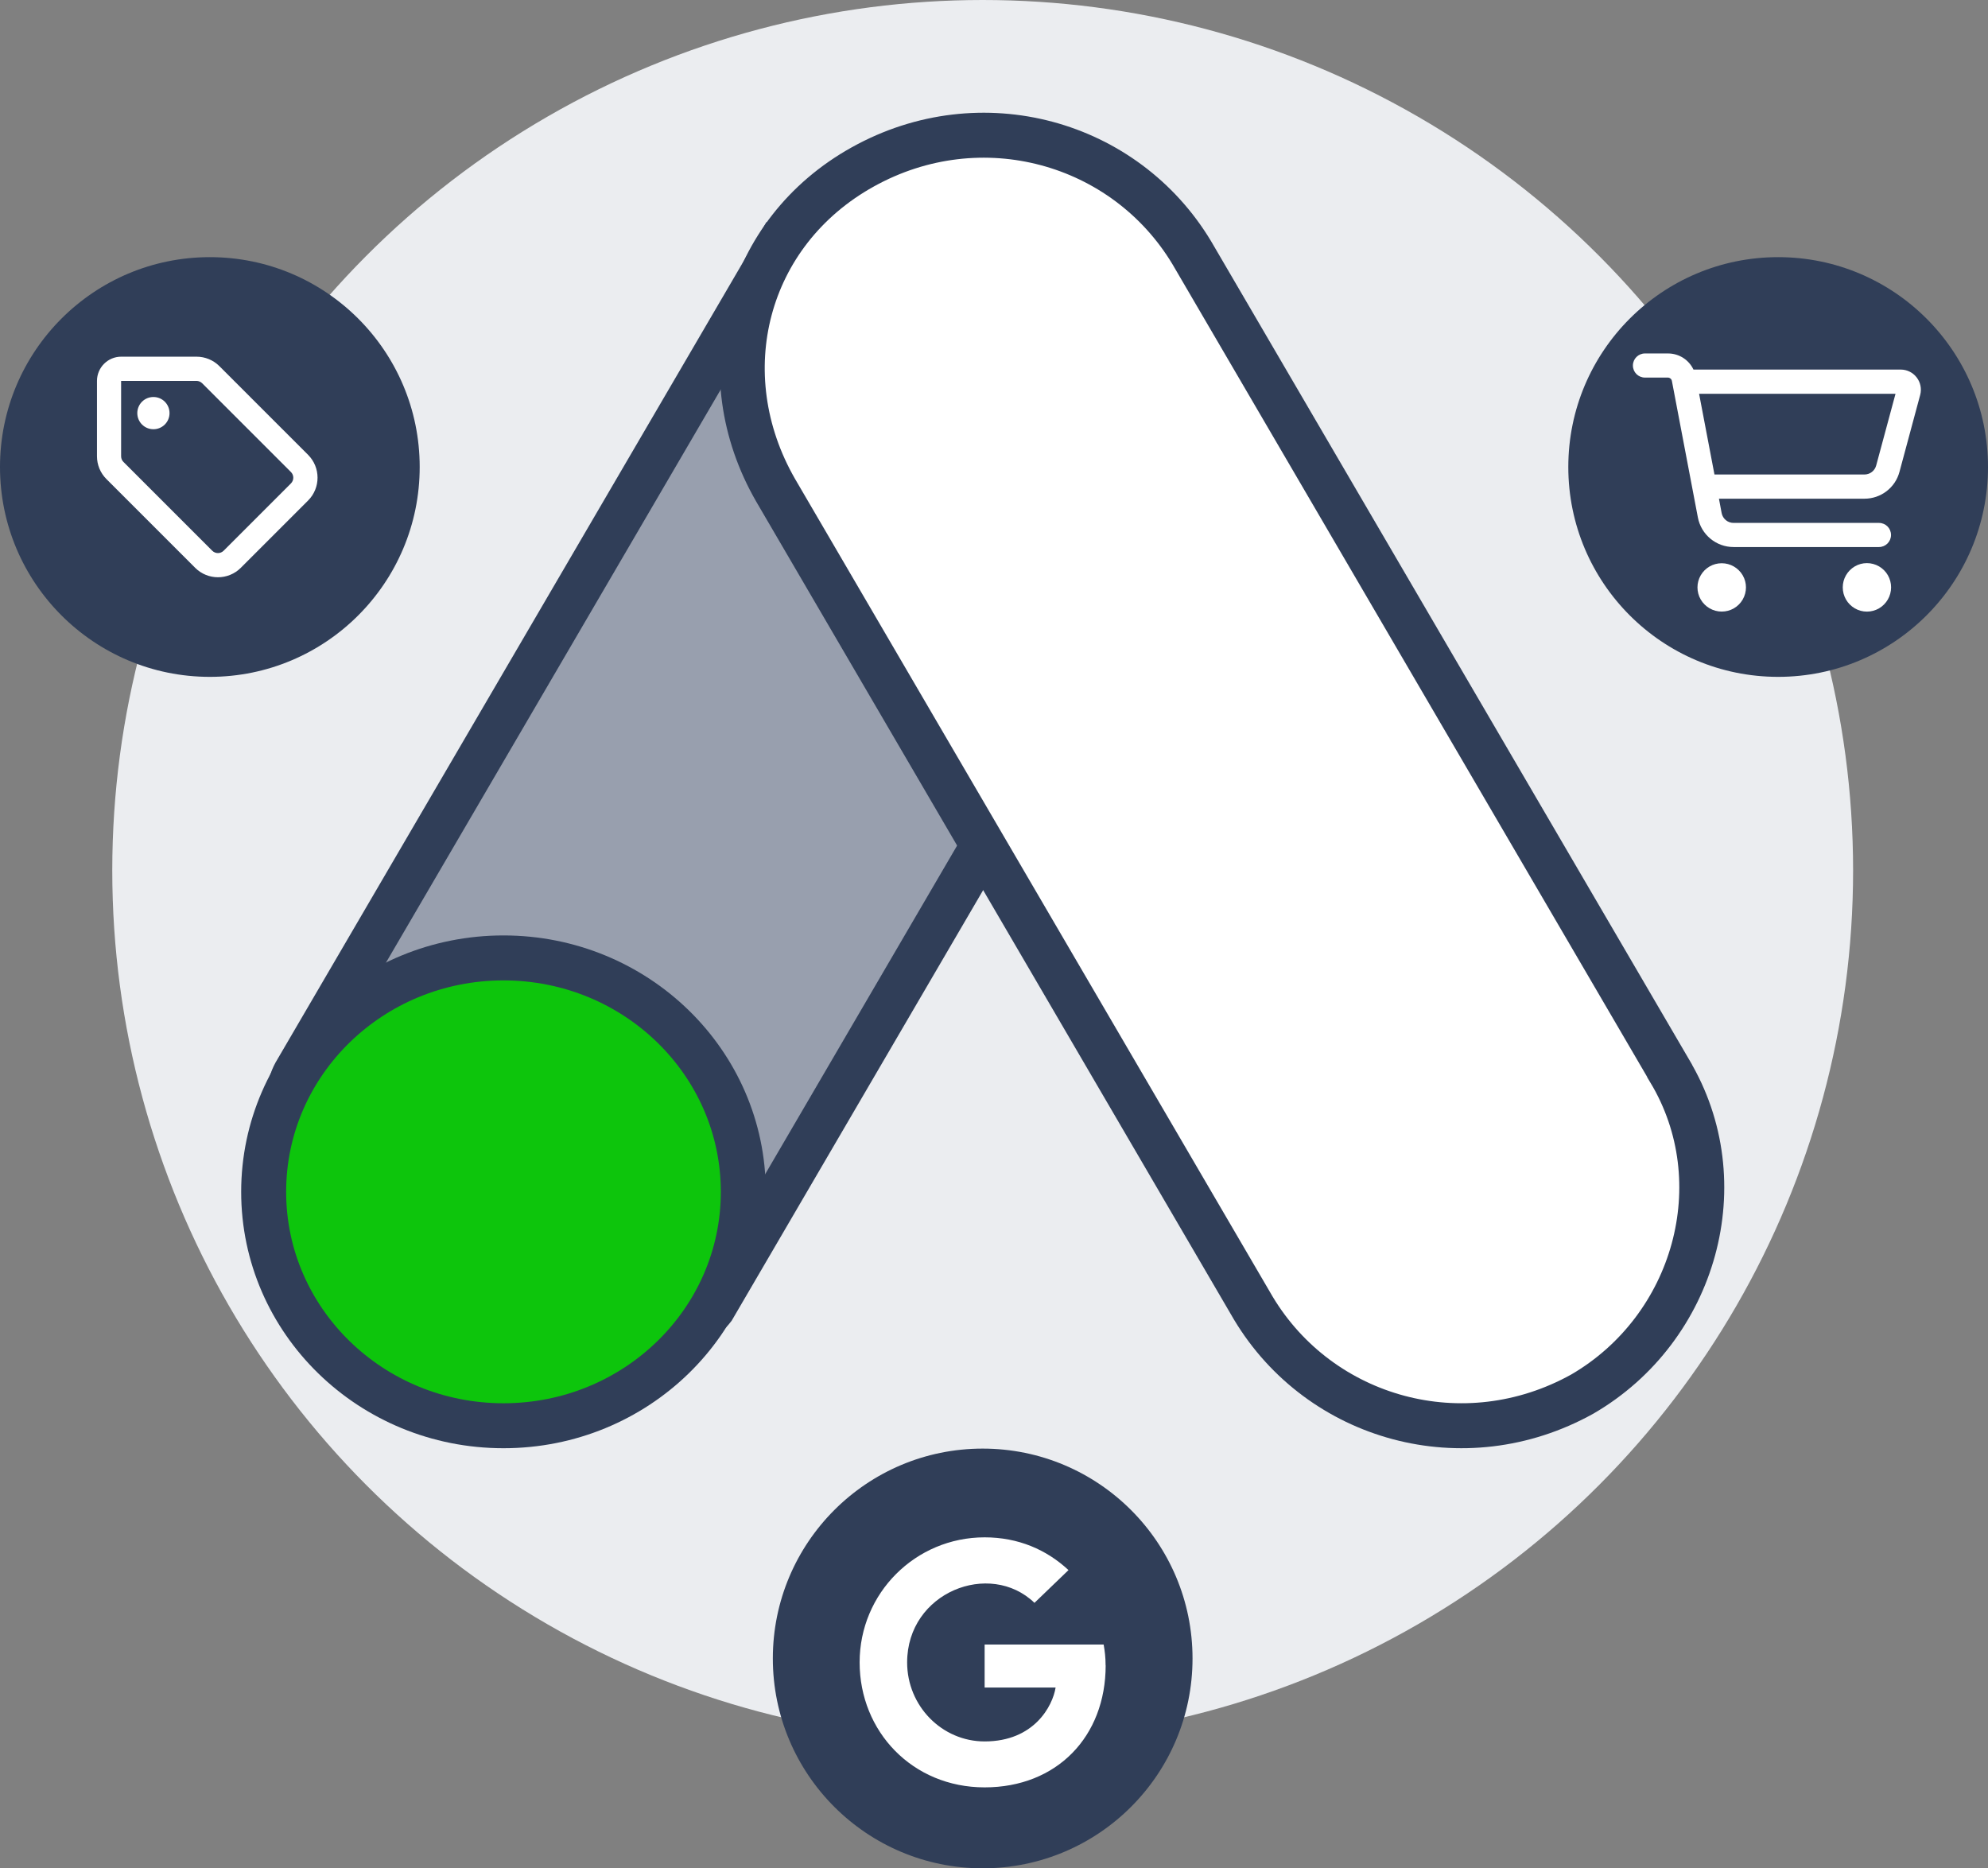 <?xml version="1.0" encoding="UTF-8"?>
<svg xmlns="http://www.w3.org/2000/svg" id="Layer_2" data-name="Layer 2" viewBox="0 0 265.26 249.28">
  <rect x="0" y="0" width="265.26" height="249.28" fill="#808080" stroke="none"/>
  <g id="Layer_1-2" data-name="Layer 1">
    <g>
      <circle cx="131.12" cy="116.14" r="116.14" style="fill: #ebedf0; stroke-width: 0px;"></circle>
      <g>
        <path d="M39.59,142.88l63.76-109.15c8.1,4.77,48.94,27.37,55.53,31.67l-63.76,109.16c-6.97,9.21-64.37-17.69-55.53-31.68h0Z" style="fill: #989fae; stroke: #303e58; stroke-miterlimit: 10; stroke-width: 6px;"></path>
        <path d="M222.78,142.87l-63.76-109.15c-8.91-14.83-28.11-20.22-43.88-11.46-15.77,8.76-20.57,27.63-11.66,43.13l63.76,109.16c8.91,14.83,28.11,20.22,43.88,11.46,15.08-8.76,20.57-28.3,11.66-43.12h0Z" style="fill: #fff; stroke: #303e58; stroke-miterlimit: 10; stroke-width: 6px;"></path>
        <path d="M67.18,190.23c17.68,0,32-13.97,32-31.21s-14.33-31.21-32-31.21-32,13.97-32,31.21,14.33,31.21,32,31.21Z" style="fill: #0dc50c; stroke: #303e58; stroke-miterlimit: 10; stroke-width: 6px;"></path>
      </g>
      <g>
        <circle cx="131.12" cy="221.28" r="28" style="fill: #303e58; stroke-width: 0px;"></circle>
        <path d="M147.53,222.19c0,9.52-6.52,16.29-16.15,16.29s-16.68-7.45-16.68-16.68,7.45-16.68,16.68-16.68c4.49,0,8.27,1.65,11.19,4.37l-4.54,4.37c-5.94-5.73-16.99-1.43-16.99,7.95,0,5.82,4.65,10.54,10.34,10.54,6.61,0,9.08-4.74,9.47-7.19h-9.47v-5.74h15.88c.15.85.26,1.68.26,2.79Z" style="fill: #fff; stroke-width: 0px;"></path>
      </g>
      <g>
        <circle cx="28" cy="62.31" r="28" style="fill: #303e58; stroke-width: 0px;"></circle>
        <path d="M26.22,47.59c1.14,0,2.24.45,3.05,1.26l11.84,11.84c1.68,1.68,1.68,4.41,0,6.09l-8.98,8.98c-1.68,1.68-4.41,1.68-6.09,0l-11.84-11.84c-.81-.81-1.26-1.9-1.26-3.04v-10.06c0-1.78,1.45-3.23,3.23-3.23h10.06ZM16.16,60.88c0,.28.11.56.32.76l11.84,11.84c.42.42,1.1.42,1.52,0l8.98-8.98c.42-.42.42-1.1,0-1.52l-11.84-11.84c-.2-.2-.48-.32-.76-.32h-10.06v10.06ZM20.47,52.97c1.19,0,2.15.96,2.15,2.15s-.96,2.15-2.15,2.15-2.15-.96-2.15-2.15.96-2.15,2.15-2.15Z" style="fill: #fff; stroke-width: 0px;"></path>
      </g>
      <g>
        <circle cx="237.26" cy="62.31" r="28" style="fill: #303e58; stroke-width: 0px;"></circle>
        <path d="M222.56,47.16c1.49,0,2.79.86,3.4,2.15h27.65c1.77,0,3.06,1.68,2.6,3.39l-2.76,10.25c-.56,2.12-2.48,3.59-4.68,3.59h-19.41l.36,1.92c.15.76.81,1.31,1.59,1.31h19.4c.9,0,1.61.72,1.61,1.61s-.72,1.61-1.61,1.61h-19.4c-2.32,0-4.32-1.65-4.76-3.94l-3.47-18.23c-.05-.26-.28-.44-.53-.44h-3.06c-.9,0-1.61-.72-1.61-1.61s.72-1.61,1.61-1.61h3.06ZM226.93,79.99c-.58-1-.58-2.23,0-3.23s1.64-1.61,2.8-1.61,2.22.62,2.8,1.61.58,2.23,0,3.23-1.64,1.61-2.8,1.61-2.22-.62-2.8-1.61ZM228.76,63.31h20.02c.73,0,1.37-.49,1.56-1.2l2.58-9.57h-26.21l2.05,10.76ZM250.72,81.17c-1,.58-2.23.58-3.23,0s-1.61-1.64-1.61-2.8.62-2.22,1.61-2.8,2.23-.58,3.23,0,1.61,1.64,1.61,2.8-.62,2.22-1.61,2.8Z" style="fill: #fff; stroke-width: 0px;"></path>
      </g>
    </g>
  </g>
</svg>
